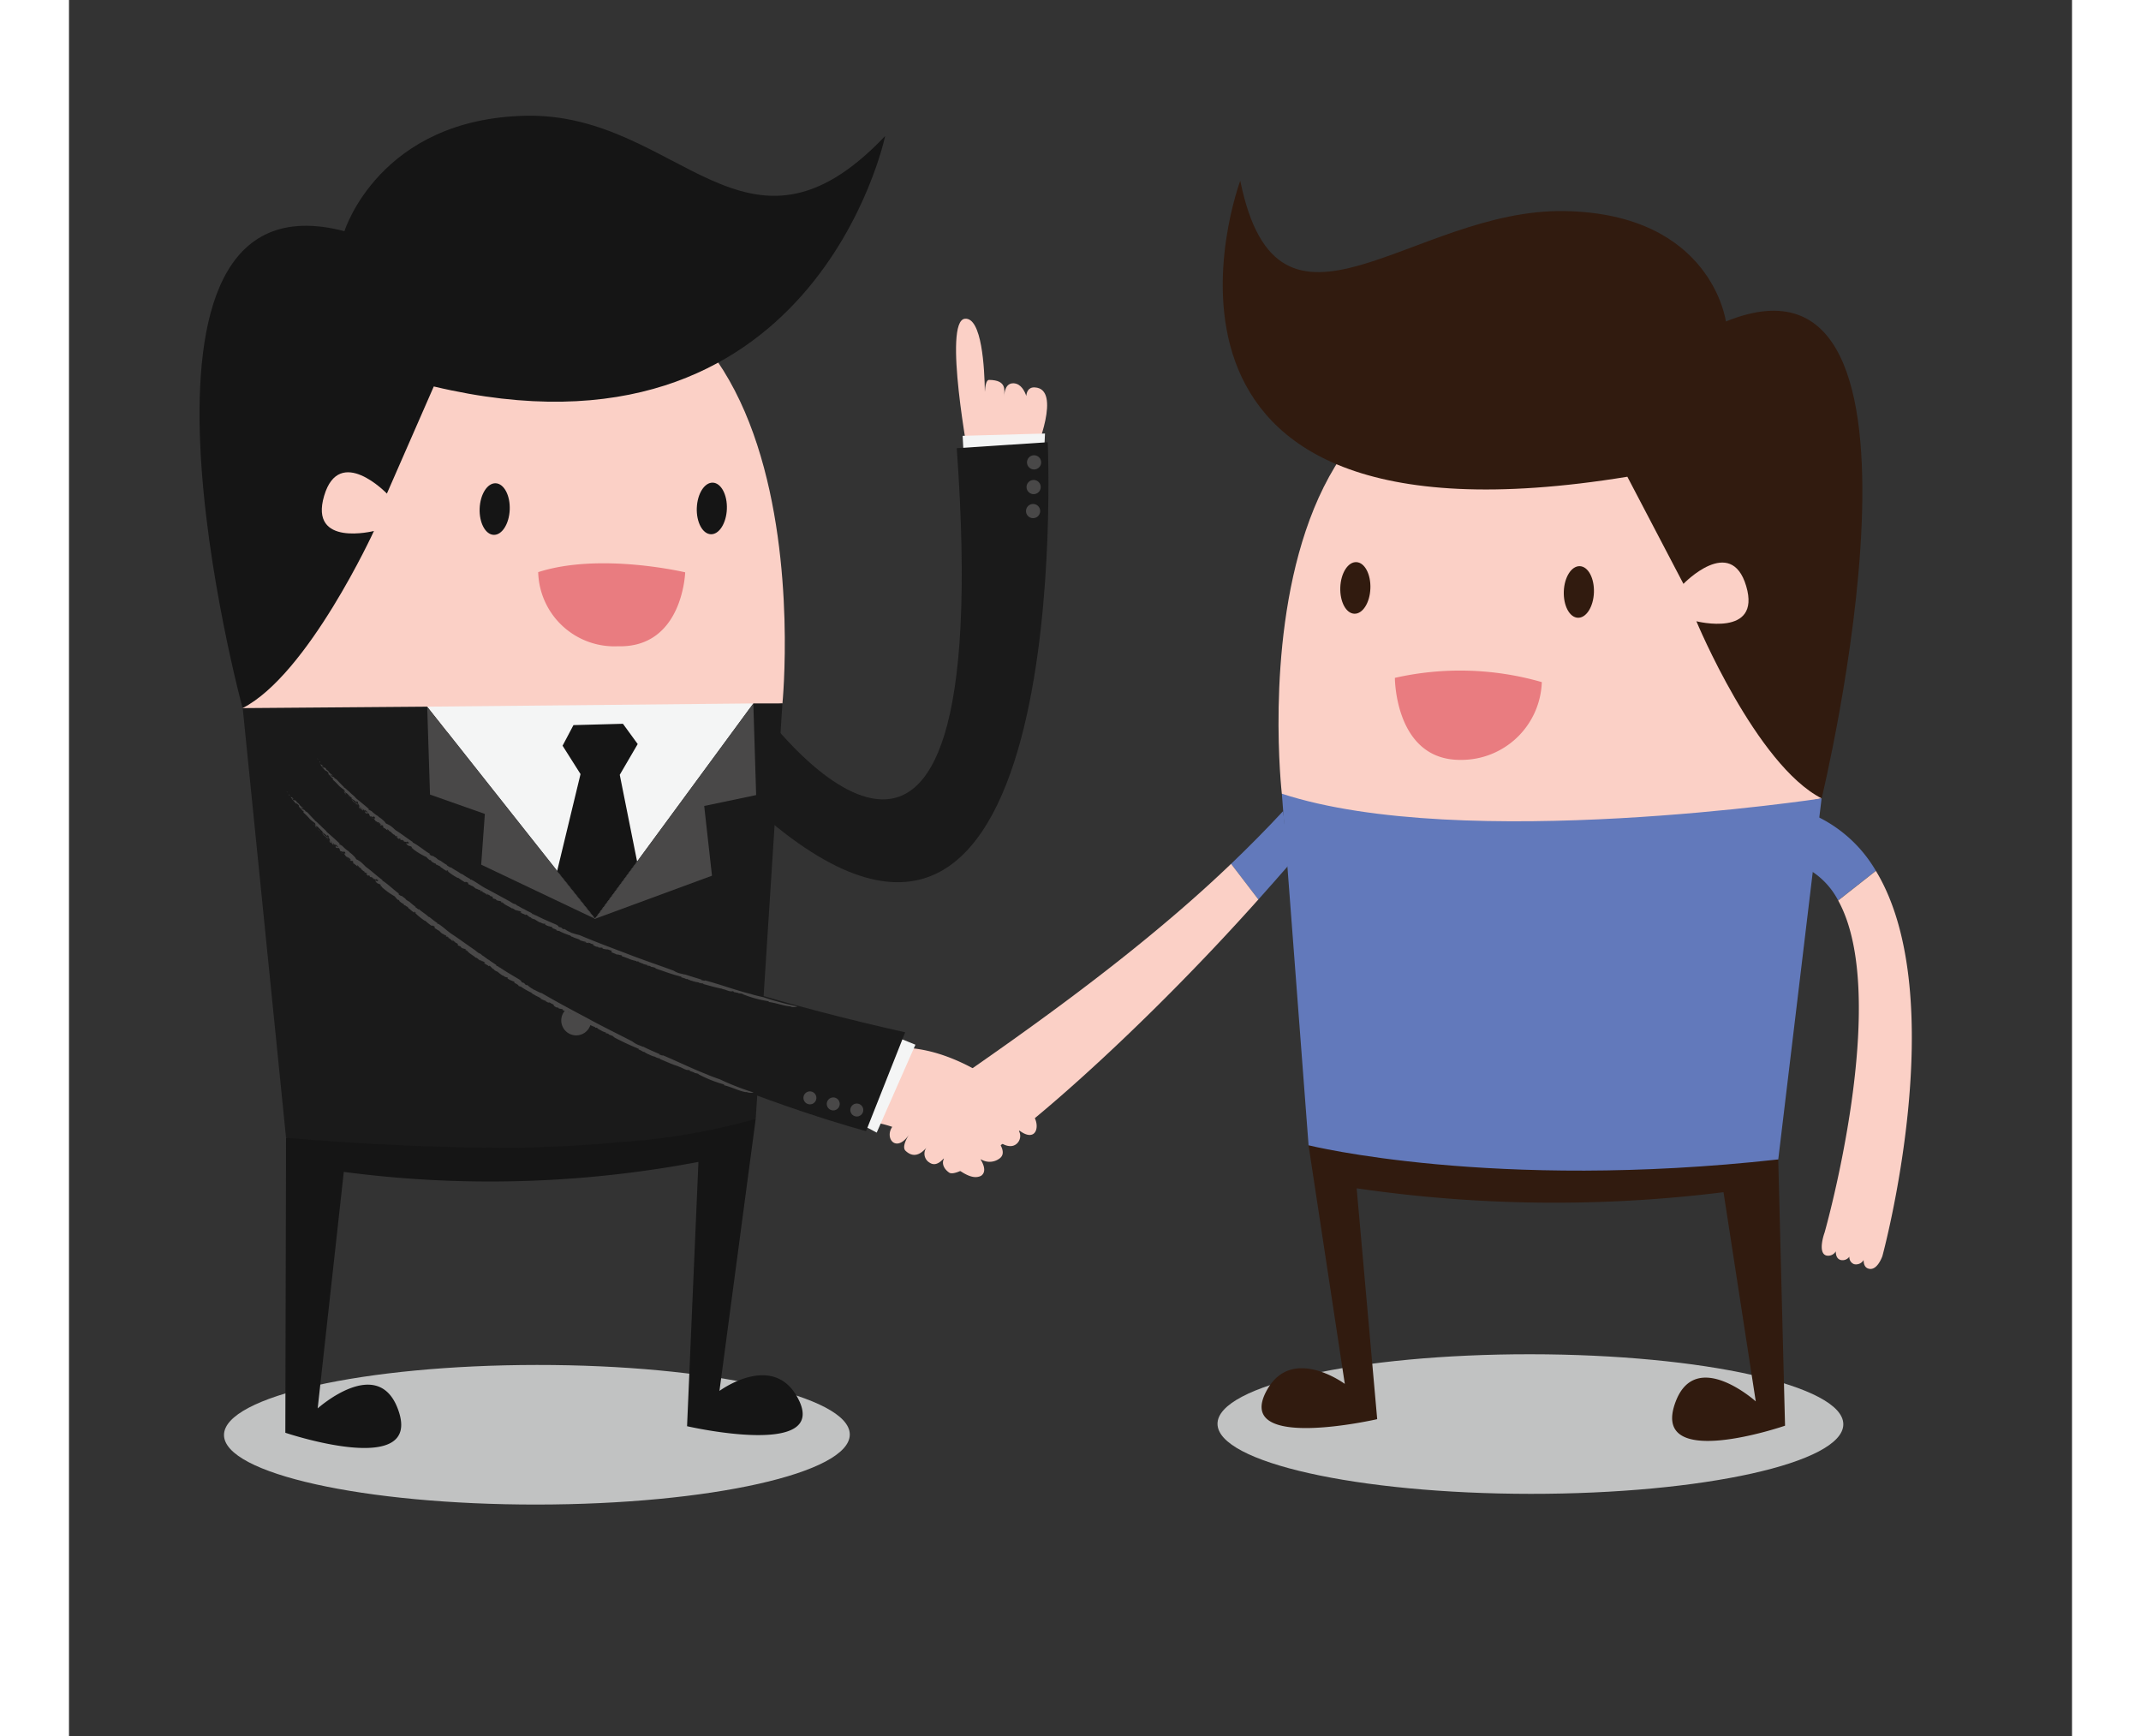 <svg xmlns="http://www.w3.org/2000/svg" xmlns:xlink="http://www.w3.org/1999/xlink" width="370" height="300" viewBox="0 0 150 130"><rect x="0" y="0" width="150" height="130" fill="#333333" stroke="none"/><defs><clipPath id="clip-Illustracion_hero_image"><rect width="150" height="130"></rect></clipPath></defs><g id="Illustracion_hero_image" data-name="Illustracion hero image" clip-path="url(#clip-Illustracion_hero_image)"><g id="Grupo_78" data-name="Grupo 78" transform="translate(-214.61 -67.585)"><path id="Trazado_29" data-name="Trazado 29" d="M272.7,145.673c.034-.051.069-.1.106-.161-.035.049-.07.1-.106.161" transform="translate(4.81 6.896)" fill="#fbd0c6"></path><path id="Trazado_30" data-name="Trazado 30" d="M276.567,90.078c1.28-.134,1.475,3.711,1.5,5.47.027-.423.1-.891.314-.89,1.377.01,1.126.816,1.138,1.221.007-.332.111-1,.714-.967.548.032.822.6.937.951.018-.258.136-.67.631-.644,2.068.1.04,4.86.04,4.86l-4.952.654s-1.975-10.483-.318-10.656" transform="translate(5.129 1.376)" fill="#fbd0c6"></path><path id="Trazado_31" data-name="Trazado 31" d="M276.424,99.287l-.066-1.221,6.168-.172-.054,1.133Z" transform="translate(5.174 2.155)" fill="#f4f5f5"></path><path id="Trazado_32" data-name="Trazado 32" d="M262.968,118.952s17.405,23.36,14.283-20.019l6.813-.446S286.22,146,263.307,126.914Z" transform="translate(3.841 2.214)" fill="#1a1a1a"></path><path id="Trazado_33" data-name="Trazado 33" d="M280.748,99.983a.53.53,0,1,0,.442-.6.53.53,0,0,0-.442.6" transform="translate(5.61 2.302)" fill="#494848"></path><path id="Trazado_34" data-name="Trazado 34" d="M280.718,101.664a.53.53,0,1,0,.442-.6.529.529,0,0,0-.442.6" transform="translate(5.607 2.47)" fill="#494848"></path><path id="Trazado_35" data-name="Trazado 35" d="M280.68,103.3a.53.53,0,1,0,.442-.6.53.53,0,0,0-.442.6" transform="translate(5.604 2.632)" fill="#494848"></path><path id="Trazado_36" data-name="Trazado 36" d="M267.746,119.206s4.144-41.452-27.537-30.514c0,0-12.778,19.859-12.884,30.865,8.384,4.23,40.42-.351,40.42-.351" transform="translate(0.292 1.056)" fill="#fbd0c6"></path><path id="Trazado_37" data-name="Trazado 37" d="M272.917,166.535c0,2.886-10.488,5.235-23.43,5.246s-23.433-2.322-23.434-5.209,10.489-5.236,23.43-5.245,23.433,2.321,23.434,5.208" transform="translate(0.165 8.471)" fill="#c1c2c2"></path><path id="Trazado_38" data-name="Trazado 38" d="M265.455,144.636l-2.715,20.371s3.929-2.907,5.815.437c2.657,4.712-8.241,2.206-8.241,2.206l.852-19.791a83.767,83.767,0,0,1-26.558.747l-1.956,17.711s4.457-4,5.99,0c2.052,5.349-8.412,1.823-8.412,1.823l.053-22.09s13.2-3.687,35.172-1.412" transform="translate(0.581 6.735)" fill="#151515"></path><path id="Trazado_39" data-name="Trazado 39" d="M241.144,116.518,253.713,132.4l11.853-16.126h2.179l-2,31.111a48.9,48.9,0,0,1-10.333,1.753c-2.953.316-7.472.417-7.472.417-4.608.018-10.851-.187-17.368-.758l-3.245-32.171Z" transform="translate(0.292 3.985)" fill="#1a1a1a"></path><path id="Trazado_40" data-name="Trazado 40" d="M275.728,77.782s-5.328,25.514-33.8,18.743l-3.511,8.022s-3.556-3.7-4.7.169,3.73,2.631,3.73,2.631-4.925,10.752-9.837,13.264c0,0-10.995-40.588,7.627-35.713,0,0,2.607-8.439,13.62-8.645,11.416-.213,16.429,12.5,26.864,1.527" fill="#151515"></path><path id="Trazado_41" data-name="Trazado 41" d="M258.253,103.129c-.04,1.067.431,1.951,1.052,1.974s1.158-.822,1.2-1.888-.431-1.952-1.051-1.975-1.158.822-1.2,1.889" transform="translate(3.371 2.488)" fill="#151515"></path><path id="Trazado_42" data-name="Trazado 42" d="M243.464,103.171c-.041,1.067.431,1.951,1.052,1.974s1.158-.822,1.2-1.889-.431-1.951-1.052-1.974-1.158.822-1.2,1.889" transform="translate(1.899 2.492)" fill="#151515"></path><path id="Trazado_43" data-name="Trazado 43" d="M264.315,116.276,252.462,132.4l-12.569-15.883Z" transform="translate(1.543 3.985)" fill="#f4f5f5"></path><path id="Trazado_44" data-name="Trazado 44" d="M263.177,116.276l.211,6.862-3.89.816.583,5.222-8.757,3.226Z" transform="translate(2.681 3.985)" fill="#494848"></path><path id="Trazado_45" data-name="Trazado 45" d="M252.461,132.38l-8.526-4.053.275-3.8-4.108-1.449-.21-6.58Z" transform="translate(1.543 4.007)" fill="#494848"></path><path id="Trazado_46" data-name="Trazado 46" d="M254.775,119.179l-1.105-1.518-3.706.1-.815,1.542,1.344,2.125-1.753,7.264,2.84,3.573,3.151-4.283-1.3-6.5Z" transform="translate(2.424 4.123)" fill="#151515"></path><path id="Trazado_47" data-name="Trazado 47" d="M247.451,107.393a5.706,5.706,0,0,0,5.952,5.552c4.884.144,5.055-5.537,5.055-5.537s-6.359-1.513-11.007-.014" transform="translate(2.296 3.035)" fill="#e97c80"></path><path id="Trazado_48" data-name="Trazado 48" d="M249.18,133.578a1.118,1.118,0,1,0,.852-1.326,1.119,1.119,0,0,0-.852,1.326" transform="translate(2.465 5.573)" fill="#494848"></path><path id="Trazado_49" data-name="Trazado 49" d="M249.047,138.2a1.118,1.118,0,1,0,.851-1.326,1.119,1.119,0,0,0-.851,1.326" transform="translate(2.452 6.034)" fill="#494848"></path><path id="Trazado_50" data-name="Trazado 50" d="M282.208,144.715c.65.824.289,2.274-1.12,1.1a.771.771,0,0,1-.095,1.126c-.468.372-1.18-.023-1.484-.387.235.311.8,1.075.214,1.476a1.235,1.235,0,0,1-1.433.013c.17.252.545.939.069,1.271-1.577.794-3.908-3.522-8.208-4.023l2.377-5.572c4.837.139,9.259,4.359,9.68,5" transform="translate(4.556 6.319)" fill="#fbd0c6"></path><path id="Trazado_51" data-name="Trazado 51" d="M272.18,139.026l1.332.54-2.9,6.583-1.177-.622Z" transform="translate(4.485 6.25)" fill="#f4f5f5"></path><path id="Trazado_52" data-name="Trazado 52" d="M232.564,120.059s8.491,12.519,44.081,20.467l-2.93,7.4s-29.179-7.632-43.442-25.388Z" transform="translate(0.585 4.362)" fill="#1a1a1a"></path><path id="Trazado_53" data-name="Trazado 53" d="M269.254,143.528a.485.485,0,1,0,.423.54.486.486,0,0,0-.423-.54" transform="translate(4.412 6.698)" fill="#494848"></path><path id="Trazado_54" data-name="Trazado 54" d="M267.65,143.112a.485.485,0,1,0,.423.541.487.487,0,0,0-.423-.541" transform="translate(4.252 6.657)" fill="#494848"></path><path id="Trazado_55" data-name="Trazado 55" d="M266.061,142.7a.485.485,0,1,0,.422.541.488.488,0,0,0-.422-.541" transform="translate(4.094 6.616)" fill="#494848"></path><path id="Trazado_56" data-name="Trazado 56" d="M232.474,120.093c-.1-.11.023.085-.073-.066a.1.1,0,0,1,.073.066" transform="translate(0.797 4.359)" fill="#494848"></path><path id="Trazado_57" data-name="Trazado 57" d="M267.854,138.555c-.5-.012-1.1-.264-1.63-.324-.063-.011.029-.052-.112-.071a8.691,8.691,0,0,1-1.888-.528l.041-.008c-.112-.041-.268-.029-.388-.068,0-.009.043,0,.019-.026-.04.023-.227-.043-.285-.034-.044-.026-.033-.049-.091-.081l-.08.015c-.218.026-.468-.144-.747-.178.014-.005.044,0,.024-.016-.439-.075-.97-.237-1.449-.361.022-.009.047-.023.023-.048-.034.031-.184-.007-.312-.038-.045-.057-.228-.036-.369-.1l.015,0c-.123.005-.155-.075-.261-.055l-.059-.052c-.065.037-.15-.079-.25-.08v.012c-.09-.014-.125-.057-.208-.071l-.005-.009c-.19-.046-.289-.109-.3-.066-.054-.055.185.043.1-.04-.626-.146-1.244-.385-1.855-.59-.064-.041-.106-.06-.115-.082a2.263,2.263,0,0,0-.295-.067c.02.006-.033-.036-.064-.048-.106-.054-.137,0-.251-.06.051.007.073,0,.062-.022a2.14,2.14,0,0,1-.376-.1c.022,0,.053.007.053-.008-.147-.014-.241-.1-.365-.118l.052-.009c-.177-.1-.073.029-.23-.048.042.008.032-.007.043-.014a3.535,3.535,0,0,1-.565-.161l.011-.007c-.167-.057-.334-.132-.522-.183-.062-.037.044-.049-.132-.109-.012.048-.3-.1-.221-.005a4.008,4.008,0,0,0-.475-.2c.074.011-.048-.084.076-.04l-.081-.066c.021-.014.092.045.073.009-.062-.023-.249-.075-.3-.106a1.523,1.523,0,0,1-.44-.073c.095.018-.027-.071.035-.056l-.295-.012c-.063-.023,0-.043-.091-.066,0,.014-.043.005-.073,0s-.258-.1-.266-.153c-.019-.031.1.032.044-.013-.113-.047-.124-.034-.236-.08v-.009c-.071-.037-.227-.071-.157-.012.051.023-.008-.036.063.009a.911.911,0,0,1-.31-.091c.043.009.043-.005.064-.012a4,4,0,0,1-.507-.141c-.012.021.08-.013.1.009-.2-.123-.466-.145-.623-.272.031.009,0,.037,0,.03-.1-.049-.085-.078-.156-.1,0-.021-.087-.032-.159-.057-.042,0-.013-.018.047.008a3.909,3.909,0,0,1-.71-.3.511.511,0,0,1-.209-.043l.034-.02c-.038-.037-.174-.075-.17-.1-.125-.014.434.163.274.121-.026-.041-.227-.048-.177-.071a1.241,1.241,0,0,1-.3-.132c.025.018.1,0,.019-.035-.147-.065-.048-.008-.17-.054l-.079-.023c-.018.025-.126-.068-.088-.011-.007-.032-.216-.087-.179-.126l.037-.025a.6.6,0,0,0-.177-.02c-.007-.007-.021-.023-.014-.026-.036.048-.147-.077-.242-.071a2.735,2.735,0,0,1-.376-.227,1.117,1.117,0,0,1-.319-.125c.024.008.056.02.069.011a.408.408,0,0,0-.158-.068,2.045,2.045,0,0,0-.2-.166c-.107-.034-.088.014-.107.027-.063-.1-.3-.111-.385-.217.038.009.157.048.082-.009-.063-.1-.2-.054-.335-.155l.013.064c-.051-.06-.229-.086-.19-.123-.057-.009-.164-.1-.17-.052-.221-.155-.588-.287-.693-.441-.037-.012-.119-.066-.113-.034.043.054.088.027.1.054-.031-.016-.044-.007-.051,0-.067-.048-.124-.084-.035-.082-.15-.114-.209-.018-.407-.148.018-.012.007-.029-.056-.058l-.132-.032c-.131-.08-.054-.082-.041-.113a.658.658,0,0,0-.208-.08l-.064-.087c.047.064-.069-.014-.107-.027l.037.013c-.006-.02-.092-.059-.136-.08,0,.024.079.08.123.11-.044-.007-.1-.043-.156-.055.033-.02-.1-.086-.158-.121s-.088-.019-.106-.029c.007-.016-.1-.063-.042-.056.024.009.042.043.086.051-.035-.034-.016-.057-.117-.089-.074-.025-.014.067-.131-.025a.278.278,0,0,0,.081.009l-.109-.082-.021.023c-.012-.015,0-.012-.006-.019-.052.007-.186-.1-.231-.08-.06-.033-.114-.091-.17-.128l.013.005a.61.61,0,0,0-.228-.118l.007,0a.791.791,0,0,0-.184-.088c-.084-.077.027-.118-.1-.148-.1-.058-.179-.044-.152,0a4.864,4.864,0,0,1-.52-.338c-.032,0-.02.011-.075-.012a4.636,4.636,0,0,1-.719-.481c.079.034.021-.023.03-.038-.075-.017-.057-.07-.1-.045-.008.026-.021.034.043.089a2.486,2.486,0,0,1-.454-.3c.035.037,0,.023-.04.009.035-.031-.071-.106-.163-.146l-.026.014-.038-.059c-.036-.014-.065.023-.133-.052l-.009-.041a1,1,0,0,1-.318-.168l-.054-.084c-.041-.023-.121-.048-.057.009a1.48,1.48,0,0,1-.275-.257,4.887,4.887,0,0,1-1.015-.61l.021-.009c-.073-.075-.063,0-.113-.055.037,0-.04-.079.04-.052-.108-.1-.174-.079-.255-.129-.027.012.071.032.036.046-.019,0-.151-.135-.192-.118-.021-.034.02-.04.046-.042l-.084-.037c-.06-.1.249.08.191-.033l-.07-.043c-.038-.081.2.09.045-.043-.084-.038-.179-.036-.125.024-.157-.1-.125.025-.286-.1-.03-.051.133.089.121.041-.056-.08-.163-.1-.224-.155.067.066-.021.052-.074.023-.07-.077.076.009-.037-.08-.033,0-.151-.063-.068.02-.074.009-.112-.1-.2-.117-.015-.057.169.023.054-.087,0,.044-.185-.082-.148.012-.044-.048-.033-.074.017-.063-.056-.071-.21-.08-.191-.155l-.046.012c-.014-.026-.041-.058-.064-.1-.063-.048-.23-.117-.191-.154-.023-.012-.163-.123-.132-.052.074.088.118.057.136.135-.037-.081-.131-.095-.19-.121l0-.023c-.035-.018-.1-.075-.135-.071.031.009.027-.012.007-.035h-.051c-.132-.085.007-.068-.117-.156l.1.054c-.023-.011-.045-.068-.107-.106-.042.005-.1,0-.136,0-.076-.043-.01-.048-.093-.079l.107.042c.02,0-.026-.082-.115-.154-.064-.037-.178-.077-.1.009-.045-.035-.1-.1-.047-.087-.108-.075-.007.034-.106-.022-.023-.043-.117-.153-.163-.232l.12.037-.059-.049c.1.034-.02-.055.049-.052a.608.608,0,0,0-.14-.093c.076.151-.19-.041-.195.034-.175-.124-.007-.2-.238-.269.018.037-.092,0,.021.077-.1-.089-.108-.013-.211-.132.1.055-.055-.125.1-.045-.022.009.062.071.084.082-.025-.052.048-.037-.055-.125-.067-.046-.153-.121-.161-.086s.1.079.034.071c-.132-.1-.117-.157-.209-.155.081.064.077.109.059.125l-.1-.068.034,0c-.135-.141-.071-.007-.209-.135l-.035-.091c.059,0,.194.191.21.123-.09-.082-.141-.086-.218-.173l.074.046c-.032-.031-.008-.122-.172-.2-.08-.045-.033,0-.051.015-.152-.121-.21-.146-.306-.227.051-.018-.162-.155-.026-.095a.8.8,0,0,0,.321.264c-.016-.087.11.106.179.093-.118-.106-.076-.14-.07-.183a.394.394,0,0,0-.1-.06c-.036.012.007.049-.013.077a1.35,1.35,0,0,0-.354-.264c-.032-.053,0-.063.058-.019a5.045,5.045,0,0,1-.459-.43c.056.129-.167-.143-.136-.049.069.081.108.173.048.15-.045-.046.019-.014.007-.043-.082-.037-.063-.125-.155-.148.151.12.074-.023.129-.029-.117-.077.024-.018-.074-.112a3.131,3.131,0,0,1-.363-.278,3.89,3.89,0,0,0-.463-.461c-.046-.078.031-.068-.031-.145-.079-.08.021.1-.079-.038l.018.006c-.045-.027-.189-.243-.274-.234l.075,0-.069-.055c.012-.011,0-.048.042-.02-.044-.1-.154-.154-.23-.234l.026.074a4.739,4.739,0,0,1-.343-.375l.026-.014-.087-.074c.041,0-.012-.087-.069-.115l.245.169c.038.071-.086-.043-.075.014a.35.35,0,0,0,.169.175.289.289,0,0,0-.091-.08c.018-.044.084.031.137.048-.024-.025-.047-.068-.062-.066a.925.925,0,0,1,.185.168c-.064-.045.009.047-.021.035.034-.018.115.052.2.161.036.1.2.172.3.295a.7.7,0,0,1-.231-.12c.055.086.078.08.135.166a.427.427,0,0,1,.214.095l-.015.023c.095.077.123.048.224.163.177.191.366.382.508.521l-.014.025c.122.032.284.239.409.321.167.192.424.352.488.476.346.286.655.527,1,.836l-.086-.02c.082.031.025.052.092.1-.051-.086.113.042.174.059a2.282,2.282,0,0,0,.523.395l-.012.026a2.241,2.241,0,0,1,.495.4.271.271,0,0,0,.085.112,2,2,0,0,1,.338.177,4.539,4.539,0,0,1,.369.319c.434.263.831.589,1.273.873l.011.048c.457.233.926.651,1.308.86l-.065.022c.1.089.265.161.258.109.1.089.3.166.344.253a1.315,1.315,0,0,0,.256.131,3.779,3.779,0,0,0,.54.353l-.054-.037c-.031-.006-.046.012.008.052.091.04.3.206.25.1.217.183.566.328.775.509-.011-.026.051.008.081.011a5.412,5.412,0,0,0,.6.367c.029.029-.07-.006.014.048.055.025.014-.02.082.009.356.18.681.435,1,.612.573.3,1.159.627,1.7.917l-.013.01c.206.055.4.276.586.284.037.032.164.089.12.1.163.045.395.242.628.309l-.057-.021c.2.137.407.2.623.338-.026-.008-.07-.024-.084-.014.078.064.235.049.255.132.051.023.051-.011.018-.025.493.263,1.041.493,1.573.721.361.207-.023.109.295.2.02.022.029-.014.026,0,.123.034.15.146.244.152-.016-.049.063,0,.075-.018a1.6,1.6,0,0,0,.446.24l-.022.012a6.649,6.649,0,0,0,.684.2c1.192.507,2.355.937,3.535,1.385,1.161.456,2.321.839,3.51,1.278a1.666,1.666,0,0,0,.6.231c-.015,0-.035,0-.018.014.03-.037.221.067.264.035.443.148.859.269,1.318.415-.075-.019-.122.005-.034.03h.1l.011.019c.062.012.132.01.076-.022,1.173.3,2.288.733,3.441,1.017.268.091.66.177.958.246a21.244,21.244,0,0,0,2.56.689.833.833,0,0,1-.521.021" transform="translate(0.815 4.391)" fill="#494848"></path><path id="Trazado_58" data-name="Trazado 58" d="M232.575,120.211c0,.04.063.128-.015.082.01-.021-.008-.078.015-.082" transform="translate(0.813 4.377)" fill="#494848"></path><path id="Trazado_59" data-name="Trazado 59" d="M234.2,122.21c.008,0,.023.034.026.044-.025-.023-.063-.033-.075-.06.026.023.03.012.048.016" transform="translate(0.971 4.574)" fill="#494848"></path><path id="Trazado_60" data-name="Trazado 60" d="M234.685,122.681a.747.747,0,0,1-.215-.145Z" transform="translate(1.003 4.609)" fill="#494848"></path><path id="Trazado_61" data-name="Trazado 61" d="M235.073,123.136c.032.051.015.047-.044,0,0-.012.025,0,.044,0" transform="translate(1.059 4.667)" fill="#494848"></path><path id="Trazado_62" data-name="Trazado 62" d="M235.131,123.133a.228.228,0,0,1,.068.091c.01-.015-.1-.078-.068-.091" transform="translate(1.068 4.668)" fill="#494848"></path><path id="Trazado_63" data-name="Trazado 63" d="M236.108,124.041c.027.022.1.058.109.1-.019-.035-.148-.09-.109-.1" transform="translate(1.166 4.758)" fill="#494848"></path><path id="Trazado_64" data-name="Trazado 64" d="M236.6,124.411l.044.035c.026.033-.016.016-.044,0Z" transform="translate(1.216 4.795)" fill="#494848"></path><path id="Trazado_65" data-name="Trazado 65" d="M246.112,130.432l-.069-.024.018-.013Z" transform="translate(2.156 5.391)" fill="#494848"></path><path id="Trazado_66" data-name="Trazado 66" d="M250.567,132.53c.071.018.04.037.049.045-.063-.024.032-.013-.049-.045" transform="translate(2.606 5.604)" fill="#494848"></path><path id="Trazado_67" data-name="Trazado 67" d="M253.063,133.457l-.022-.008.023-.035Z" transform="translate(2.852 5.692)" fill="#494848"></path><path id="Trazado_68" data-name="Trazado 68" d="M230.392,122.346c-.108-.109.027.086-.077-.065a.1.1,0,0,1,.077.065" transform="translate(0.59 4.583)" fill="#494848"></path><path id="Trazado_69" data-name="Trazado 69" d="M264.709,144.754c-.5-.069-1.084-.386-1.621-.509-.06-.019.036-.047-.1-.087a9.248,9.248,0,0,1-1.857-.752h.042c-.108-.057-.266-.066-.383-.122,0-.011.044,0,.022-.024-.043.018-.222-.076-.283-.075-.043-.032-.027-.054-.084-.092l-.082.005c-.224,0-.461-.2-.739-.266.017,0,.044,0,.026-.013-.441-.12-.95-.369-1.422-.555.024,0,.051-.016.031-.043-.038.025-.186-.03-.312-.078-.04-.06-.228-.062-.364-.146l.015,0c-.124-.011-.15-.092-.256-.087l-.055-.062c-.069.029-.141-.1-.241-.115l0,.012c-.089-.026-.12-.073-.2-.1l0-.009c-.186-.073-.277-.151-.292-.109-.047-.062.181.069.1-.024a19.413,19.413,0,0,1-1.8-.839c-.058-.049-.1-.076-.106-.1a2.228,2.228,0,0,0-.289-.111c.02.01-.029-.04-.058-.057-.1-.068-.139-.016-.246-.092.051.013.074.008.066-.014a2.037,2.037,0,0,1-.372-.143c.022,0,.053.014.055,0-.148-.031-.23-.131-.354-.168h.054c-.167-.123-.078.019-.226-.081.042.013.033,0,.045-.008a3.966,3.966,0,0,1-.55-.241l.012-.005c-.161-.079-.32-.18-.5-.256-.058-.043.051-.043-.122-.123-.02.049-.294-.137-.222-.033a3.862,3.862,0,0,0-.455-.267c.073.02-.039-.092.081-.03l-.074-.077c.023-.011.088.057.073.019a3.106,3.106,0,0,1-.29-.147,1.65,1.65,0,0,1-.433-.134c.093.03-.02-.075.041-.051l-.295-.055c-.059-.031.008-.042-.085-.077,0,.013-.044,0-.075,0s-.25-.131-.25-.189c-.015-.032.1.047.045-.007-.107-.063-.121-.051-.229-.113v-.007c-.066-.048-.219-.106-.156-.036.048.031,0-.036.062.019a1.011,1.011,0,0,1-.3-.134c.041.014.044,0,.065,0a4.076,4.076,0,0,1-.494-.212c-.014.019.082,0,.1.022-.189-.15-.452-.209-.6-.355.029.013,0,.037,0,.031-.1-.064-.075-.089-.145-.118,0-.022-.085-.045-.153-.08-.043-.009-.012-.019.046.015a4.325,4.325,0,0,1-.683-.4.552.552,0,0,1-.2-.071l.035-.014c-.034-.043-.164-.1-.158-.126-.125-.032.418.22.262.158-.023-.045-.222-.079-.169-.1a1.191,1.191,0,0,1-.29-.172c.023.022.1.013.022-.034-.142-.084-.047-.013-.165-.076l-.076-.034c-.022.022-.122-.084-.088-.021,0-.033-.21-.117-.168-.15l.041-.021a.542.542,0,0,0-.176-.043c-.007-.009-.017-.025-.011-.029-.043.045-.14-.1-.235-.1a2.753,2.753,0,0,1-.355-.275,1.258,1.258,0,0,1-.307-.167c.024.009.055.027.069.021a.377.377,0,0,0-.152-.091c.019,0-.117-.121-.179-.19-.1-.047-.09,0-.111.012-.053-.108-.288-.147-.365-.265.037.015.154.068.084,0-.052-.108-.2-.08-.32-.2l.005.064c-.044-.067-.221-.113-.178-.146-.056-.017-.154-.123-.166-.074-.2-.188-.563-.362-.651-.53-.036-.014-.113-.078-.111-.046.037.06.086.036.1.066-.03-.02-.044-.012-.051-.01-.064-.057-.117-.1-.027-.086-.137-.133-.209-.045-.395-.2.02-.01.009-.026-.049-.065l-.132-.048c-.123-.1-.046-.088-.029-.118a.668.668,0,0,0-.2-.108l-.056-.093c.042.067-.068-.024-.1-.041l.036.016c0-.021-.088-.07-.13-.1,0,.024.071.089.112.125-.043-.012-.095-.055-.151-.074.034-.016-.1-.1-.148-.141s-.087-.026-.1-.041c.009-.014-.1-.075-.036-.059.024.01.037.048.081.06-.033-.04-.01-.06-.108-.1-.074-.033-.023.065-.13-.04a.351.351,0,0,0,.081.018l-.1-.1-.022.021c-.011-.018,0-.012,0-.02-.053,0-.178-.118-.225-.108a1.836,1.836,0,0,1-.159-.146l.012.005a.571.571,0,0,0-.218-.144l.008,0a.732.732,0,0,0-.178-.109c-.076-.086.04-.114-.084-.159-.092-.067-.178-.063-.153-.02a4.641,4.641,0,0,1-.495-.395c-.031-.008-.021.01-.074-.022a5.087,5.087,0,0,1-.683-.56c.077.044.023-.02.033-.035-.074-.023-.052-.076-.1-.055-.012.026-.025.032.035.093a2.41,2.41,0,0,1-.432-.351c.031.042,0,.024-.041.005.037-.025-.063-.114-.152-.165l-.026.012-.035-.063c-.035-.019-.068.017-.131-.066l0-.042a.965.965,0,0,1-.308-.2l-.047-.088c-.041-.026-.119-.059-.06,0a1.506,1.506,0,0,1-.257-.284,5.372,5.372,0,0,1-.98-.706l.023-.009c-.069-.08-.065-.008-.112-.065.038.008-.034-.081.044-.047-.1-.111-.168-.1-.248-.154-.029.011.07.038.034.052-.019,0-.143-.15-.187-.134-.018-.036.024-.04.048-.04l-.081-.044c-.054-.108.246.1.2-.018l-.068-.051c-.033-.082.2.109.048-.038-.081-.044-.178-.051-.129.015-.152-.115-.129.014-.281-.121-.027-.054.128.1.119.052-.052-.087-.158-.112-.217-.176.064.074-.024.052-.076.018-.067-.081.076.015-.033-.084-.034,0-.148-.075-.069.014-.075,0-.109-.11-.195-.133-.011-.059.17.036.06-.084,0,.044-.181-.1-.152,0-.042-.049-.027-.075.021-.06-.054-.076-.208-.1-.184-.169l-.047.007c-.014-.027-.038-.06-.06-.107-.059-.053-.225-.132-.184-.169-.023-.012-.158-.134-.131-.059.069.091.115.066.13.145-.033-.085-.126-.1-.185-.136l.005-.023c-.034-.02-.1-.082-.132-.082.03.012.027-.009.009-.034l-.053,0c-.128-.095.011-.067-.111-.163l.1.059c-.022-.013-.042-.07-.1-.113-.042,0-.1-.007-.139-.007-.073-.049-.007-.051-.09-.086l.107.048c.02,0-.023-.086-.11-.163-.062-.043-.176-.089-.1,0-.044-.038-.092-.106-.043-.091-.106-.08-.009.035-.106-.027-.022-.045-.111-.163-.156-.243l.121.044-.058-.053c.1.04-.019-.057.053-.048a.577.577,0,0,0-.139-.1c.07.156-.191-.054-.2.022-.169-.135,0-.2-.229-.284.017.036-.093,0,.02.078-.095-.1-.109-.019-.209-.145.1.063-.051-.13.1-.041-.022.008.059.076.081.089-.024-.054.051-.036-.051-.13-.065-.053-.151-.131-.159-.1s.1.085.033.074c-.132-.106-.114-.164-.207-.166.079.068.074.113.056.129l-.1-.074h.033c-.131-.147-.071-.01-.206-.145l-.033-.1c.06,0,.189.2.208.135-.088-.088-.14-.092-.213-.185l.073.051c-.032-.032,0-.123-.167-.21-.079-.048-.033,0-.052.015-.148-.132-.21-.155-.3-.242.052-.015-.159-.163-.023-.1a.808.808,0,0,0,.319.28c-.014-.09.108.113.177.1-.115-.111-.071-.145-.065-.188a.432.432,0,0,0-.1-.065c-.036.011.006.051-.015.078a1.458,1.458,0,0,0-.353-.281c-.031-.053.007-.064.059-.018a6.268,6.268,0,0,1-.454-.45c.054.131-.168-.148-.139-.054.068.085.107.177.047.153-.045-.051.018-.015.007-.044-.082-.038-.06-.129-.154-.154.15.124.073-.02.129-.025-.115-.081.026-.018-.071-.114-.115-.082-.25-.19-.365-.292a3.612,3.612,0,0,0-.467-.475c-.047-.08.03-.069-.032-.146-.081-.082.022.1-.081-.041l.019.006c-.044-.031-.194-.249-.278-.238h.074l-.069-.054c.012-.013,0-.051.041-.021-.046-.1-.155-.157-.235-.24l.029.075c-.153-.126-.22-.243-.356-.376l.026-.016-.09-.071c.041,0-.015-.088-.074-.117l.254.167c.042.073-.088-.041-.075.018a.374.374,0,0,0,.176.174.335.335,0,0,0-.093-.08c.015-.045.084.032.139.049-.026-.025-.049-.07-.065-.067a.938.938,0,0,1,.191.169c-.066-.046.01.047-.02.035.035-.019.118.054.208.165.038.1.2.174.309.3a.738.738,0,0,1-.234-.124c.058.088.079.082.139.17a.444.444,0,0,1,.216.1l-.014.025c.1.077.126.048.23.166.175.2.369.4.511.541l-.014.024c.122.038.283.252.41.34.167.2.422.374.484.5.347.3.649.564.991.894l-.086-.025c.082.036.024.054.09.107-.048-.089.112.048.173.069a2.348,2.348,0,0,0,.515.431l-.014.025a2.335,2.335,0,0,1,.482.438.281.281,0,0,0,.081.12,1.944,1.944,0,0,1,.332.2c.1.091.264.246.357.351.426.3.8.663,1.235.983l.009.049c.443.279.893.736,1.26.987l-.069.017c.1.1.257.188.254.134.1.1.289.2.329.288a1.436,1.436,0,0,0,.249.157,4.084,4.084,0,0,0,.515.412l-.051-.043c-.03-.009-.047.008,0,.052.089.049.283.239.244.125.2.206.546.387.738.6-.008-.029.051.011.081.019a5.645,5.645,0,0,0,.571.435c.026.031-.07-.014.01.049.054.031.016-.019.081.019.345.22.642.519.949.73.552.362,1.105.771,1.626,1.127l-.012.007c.2.078.374.329.56.36.035.037.155.111.11.111.159.065.373.291.6.389l-.055-.029c.188.163.39.25.59.417-.024-.01-.066-.033-.08-.026.068.079.23.084.241.167.048.031.053,0,.021-.022.465.328.994.627,1.5.928.34.255-.036.106.274.241.018.025.031-.011.027,0,.12.053.134.166.228.186-.011-.053.063.012.078-.007a1.693,1.693,0,0,0,.422.3l-.024.009c.234.078.456.247.667.291,1.142.666,2.261,1.262,3.4,1.865,1.114.618,2.24,1.158,3.388,1.754a1.872,1.872,0,0,0,.582.31c-.017,0-.036,0-.02.012.035-.033.214.1.261.073.427.217.835.385,1.285.584-.074-.027-.125-.01-.038.025l.1.013.009.019c.062.02.133.027.078-.012,1.142.476,2.232,1.02,3.362,1.458.261.121.65.253.943.357a19.478,19.478,0,0,0,2.519.983.867.867,0,0,1-.529-.037" transform="translate(0.609 4.616)" fill="#494848"></path><path id="Trazado_70" data-name="Trazado 70" d="M230.5,122.463c.005.04.068.129-.012.084.009-.021-.011-.078.012-.084" transform="translate(0.607 4.601)" fill="#494848"></path><path id="Trazado_71" data-name="Trazado 71" d="M232.162,124.5c.008,0,.023.036.026.045-.026-.024-.063-.034-.075-.063.026.024.03.013.048.018" transform="translate(0.769 4.802)" fill="#494848"></path><path id="Trazado_72" data-name="Trazado 72" d="M232.648,124.994a.706.706,0,0,1-.214-.156Z" transform="translate(0.8 4.838)" fill="#494848"></path><path id="Trazado_73" data-name="Trazado 73" d="M233.03,125.47c.031.053.014.047-.044-.008,0-.012.025,0,.044.008" transform="translate(0.855 4.899)" fill="#494848"></path><path id="Trazado_74" data-name="Trazado 74" d="M233.089,125.469a.264.264,0,0,1,.066.095c.01-.013-.1-.084-.066-.095" transform="translate(0.865 4.901)" fill="#494848"></path><path id="Trazado_75" data-name="Trazado 75" d="M234.044,126.437c.027.023.1.064.106.1-.018-.036-.145-.1-.106-.1" transform="translate(0.96 4.997)" fill="#494848"></path><path id="Trazado_76" data-name="Trazado 76" d="M234.529,126.841l.043.038c.025.034-.018.015-.044-.006Z" transform="translate(1.009 5.037)" fill="#494848"></path><path id="Trazado_77" data-name="Trazado 77" d="M243.629,133.861l-.068-.034.02-.01Z" transform="translate(1.908 5.732)" fill="#494848"></path><path id="Trazado_78" data-name="Trazado 78" d="M247.88,136.547c.07.026.035.043.044.052-.059-.033.034-.009-.044-.052" transform="translate(2.338 6.004)" fill="#494848"></path><path id="Trazado_79" data-name="Trazado 79" d="M250.286,137.815l-.021-.01.027-.033Z" transform="translate(2.576 6.126)" fill="#494848"></path><path id="Trazado_80" data-name="Trazado 80" d="M293.717,165.807c0,2.886,10.489,5.235,23.431,5.245s23.432-2.321,23.434-5.209-10.489-5.235-23.431-5.244-23.433,2.321-23.434,5.208" transform="translate(6.902 8.398)" fill="#c1c2c2"></path><path id="Trazado_81" data-name="Trazado 81" d="M300.236,146.439l2.715,17.868s-3.929-2.908-5.815.435c-2.657,4.713,8.241,2.206,8.241,2.206l-1.538-17.287a102.313,102.313,0,0,0,27.473.291l2.414,15.663s-4.457-4-5.99,0c-2.052,5.348,8.183,1.822,8.183,1.822l-.51-19.941s-13.2-3.332-35.172-1.058" transform="translate(7.201 6.909)" fill="#311b0f"></path><path id="Trazado_82" data-name="Trazado 82" d="M298.12,125.307s-4.93-42.816,29.138-29.149c0,0,10.79,7.627,11.283,29.5-32.9,7-40.42-.351-40.42-.351" transform="translate(7.316 1.714)" fill="#fbd0c6"></path><path id="Trazado_83" data-name="Trazado 83" d="M295.382,80.687s-10.683,28.636,28.992,22.156l4.2,8.022s3.556-3.7,4.7.17-3.731,2.63-3.731,2.63,4.47,10.752,9.38,13.264c0,0,10.384-42.863-7.17-35.712,0,0-1.045-8.062-12.059-8.268-11.415-.214-21.441,11.787-24.307-2.264" transform="translate(6.938 0.442)" fill="#311b0f"></path><path id="Trazado_84" data-name="Trazado 84" d="M304.332,108.625c-.038,1.067-.574,1.913-1.2,1.891s-1.092-.906-1.053-1.973.575-1.913,1.2-1.891,1.093.906,1.054,1.973" transform="translate(7.735 3.027)" fill="#311b0f"></path><path id="Trazado_85" data-name="Trazado 85" d="M319.557,108.9c-.039,1.067-.574,1.913-1.2,1.891s-1.094-.906-1.056-1.973.575-1.913,1.2-1.89,1.093.9,1.056,1.972" transform="translate(9.251 3.054)" fill="#311b0f"></path><path id="Trazado_86" data-name="Trazado 86" d="M316.8,114.9a6.029,6.029,0,0,1-6.118,5.826c-4.888,0-4.885-6.142-4.885-6.142a22.117,22.117,0,0,1,11,.317" transform="translate(8.105 3.762)" fill="#e97c80"></path><path id="Trazado_87" data-name="Trazado 87" d="M298.1,122.424l2,26.328s13.8,3.437,35.173,1.058l3.245-27.035s-26.844,4.082-40.42-.351" transform="translate(7.339 4.597)" fill="#6279bb"></path><path id="Trazado_88" data-name="Trazado 88" d="M298.981,127.631l-.441-4.023c-1.238,1.336-2.549,2.658-3.9,3.954l2.045,2.666q1.146-1.283,2.295-2.6" transform="translate(6.994 4.715)" fill="#6279bb"></path><path id="Trazado_89" data-name="Trazado 89" d="M296.956,127.2c-10.484,10.058-24.685,18.552-25.386,19.714-.565.829.3,1.968,1.262.578.035-.057.07-.111.1-.161-.034.049-.069.1-.1.161-.259.411-.519.979-.233,1.215.718.661,1.32.019,1.624-.346a.769.769,0,0,0,.154,1.213c.528.364.994-.242,1.2-.465-.354.383-.209.882.267,1.212,1.216.841,12.642-8.684,23.156-20.453Z" transform="translate(4.679 5.073)" fill="#fbd0c6"></path><path id="Trazado_90" data-name="Trazado 90" d="M334.753,124.036l-.837,3.856a5.788,5.788,0,0,1,2.276,2.364l2.824-2.22a10.213,10.213,0,0,0-4.263-4" transform="translate(10.905 4.758)" fill="#6279bb"></path><path id="Trazado_91" data-name="Trazado 91" d="M336.1,129.9c4,7.23-1.019,24.866-1.019,24.866-.079.207-.5,1.523.122,1.715a.657.657,0,0,0,.717-.31c0,.28.076.556.353.643a.621.621,0,0,0,.664-.247.557.557,0,0,0,.351.563.656.656,0,0,0,.716-.309c0,.28.077.557.354.642.577.18.941-.641,1.05-.929,0,0,5.274-19.351-.484-28.854Z" transform="translate(11 5.12)" fill="#fbd0c6"></path></g></g></svg>